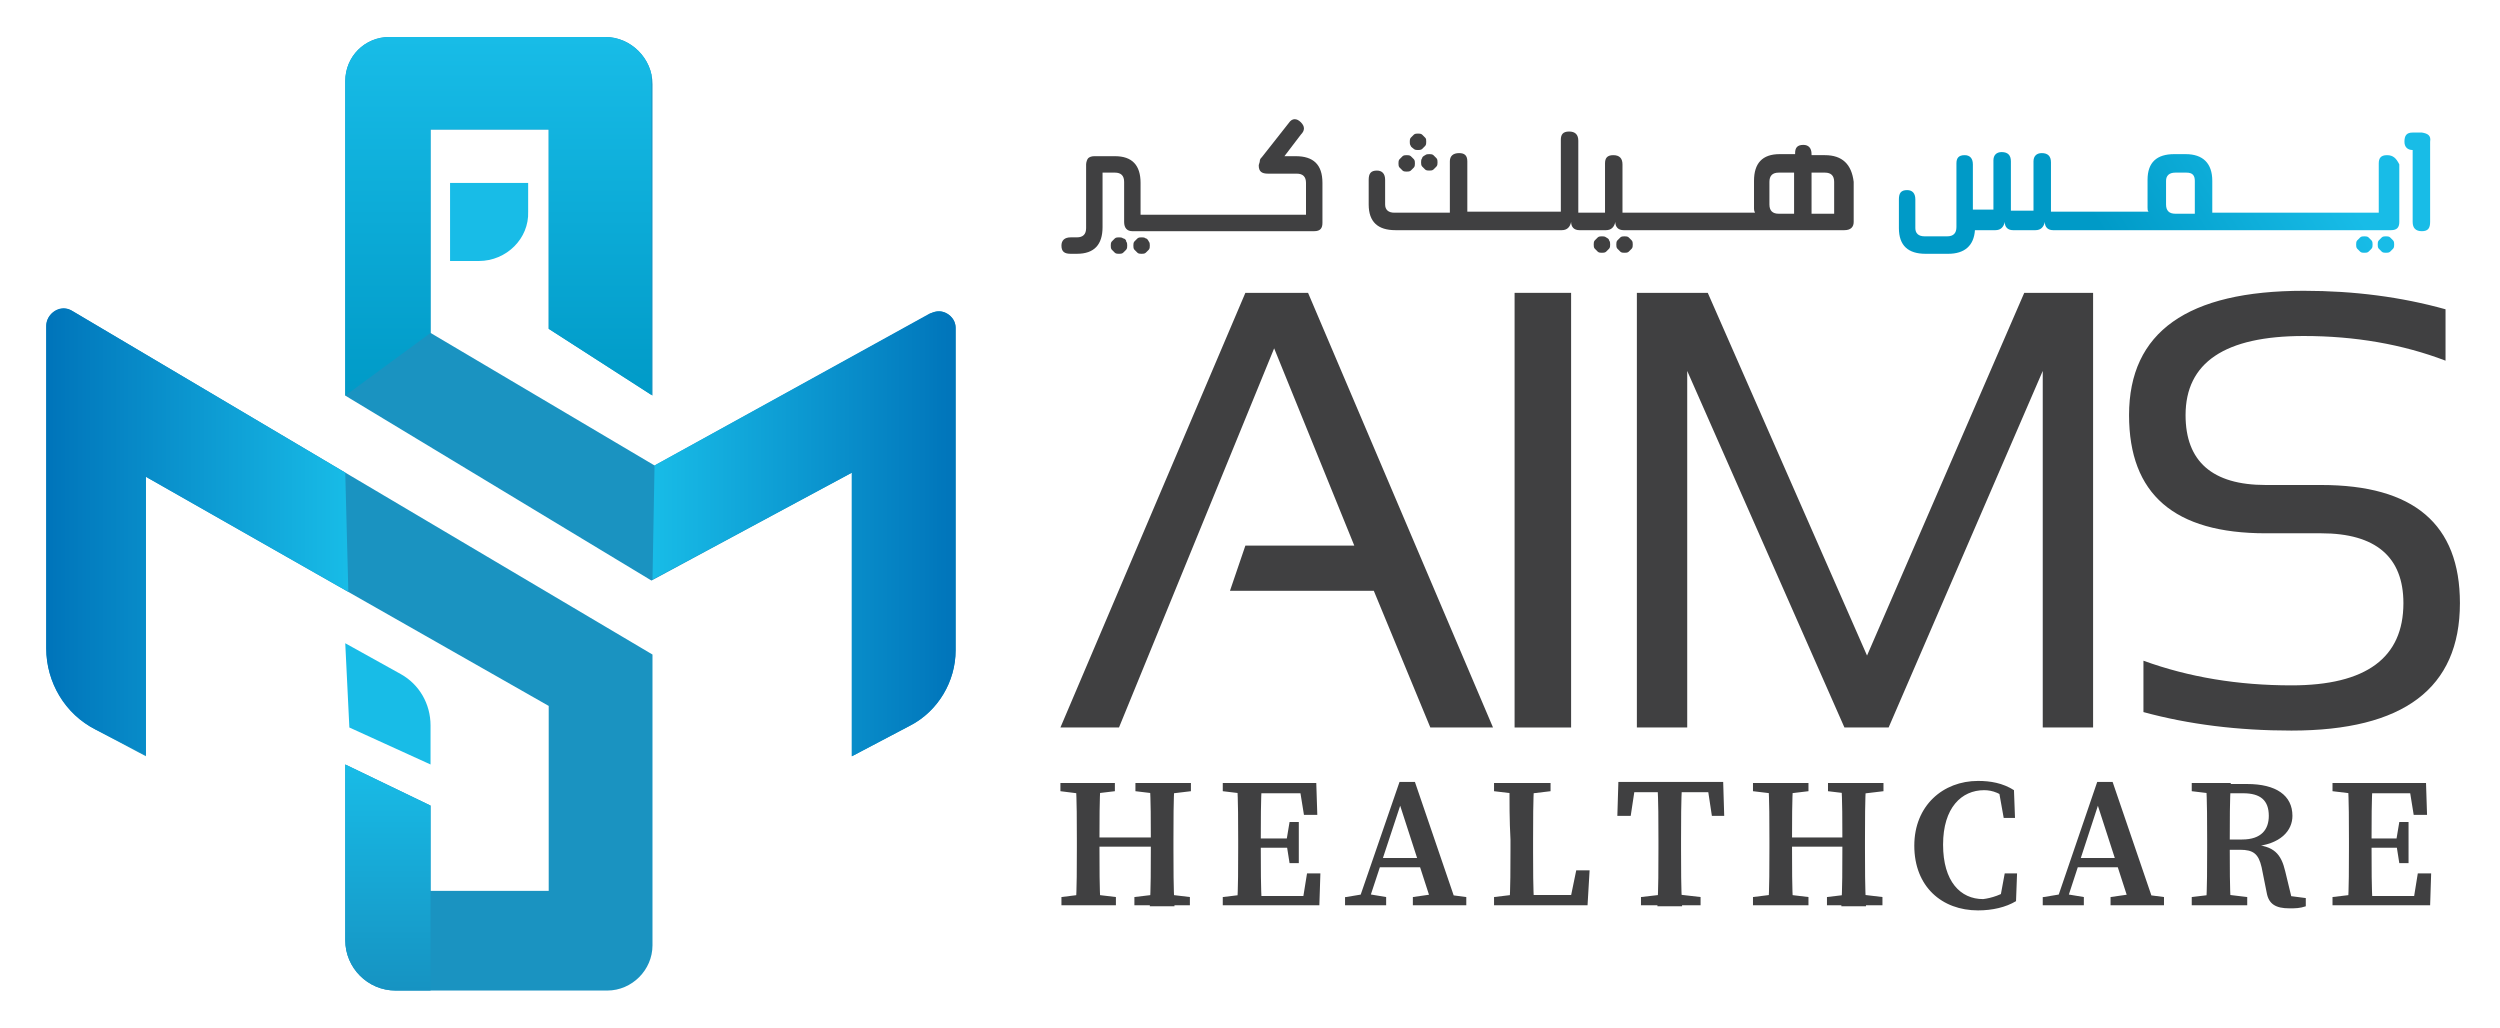 <?xml version="1.0" encoding="utf-8"?>
<!-- Generator: Adobe Illustrator 23.0.1, SVG Export Plug-In . SVG Version: 6.00 Build 0)  -->
<svg version="1.1" id="Layer_1" xmlns="http://www.w3.org/2000/svg" xmlns:xlink="http://www.w3.org/1999/xlink" x="0px" y="0px"
	 viewBox="0 0 243.3 100" style="enable-background:new 0 0 243.3 100;" xml:space="preserve">
<style type="text/css">
	.st0{fill:#1A93C1;}
	.st1{fill:#18BCE7;}
	.st2{clip-path:url(#SVGID_2_);fill:url(#SVGID_3_);}
	.st3{clip-path:url(#SVGID_5_);fill:url(#SVGID_6_);}
	.st4{clip-path:url(#SVGID_8_);fill:url(#SVGID_9_);}
	.st5{clip-path:url(#SVGID_11_);fill:url(#SVGID_12_);}
	.st6{fill:#404041;}
	.st7{fill:url(#SVGID_13_);}
	.st8{fill:url(#SVGID_14_);}
	.st9{fill:url(#SVGID_15_);}
	.st10{fill:url(#SVGID_16_);}
</style>
<g>
	<g>
		<path class="st0" d="M53.4,32l10.1,6.5V8.2c0-2.5-2.1-4.6-4.6-4.6H37.9c-2.4,0-4.3,1.9-4.3,4.3v30.6l29.8,18L82.9,46v27.6l5.7-3
			c2.7-1.4,4.4-4.3,4.4-7.3V31.9c0-1.2-1.4-2-2.4-1.4L63.7,45.3L41.9,32.4V12.6h11.5V32z"/>
		<path class="st0" d="M7.1,30.3l56.4,33.4V92c0,2.4-2,4.4-4.4,4.4H38.5c-2.7,0-4.9-2.2-4.9-4.9V74.4l8.3,4v8.3h11.5v-18L14.2,46.4
			v27.2L9.3,71c-2.9-1.5-4.8-4.6-4.8-7.9V31.8C4.5,30.4,6,29.6,7.1,30.3"/>
		<path class="st1" d="M46.6,25.4h-2.8v-7.6h7.6v2.8C51.5,23.2,49.3,25.4,46.6,25.4"/>
		<path class="st1" d="M33.6,62.6l0.4,8.2l7.9,3.6v-3.8c0-2.1-1.1-4-2.9-5L33.6,62.6z"/>
		<g>
			<defs>
				<path id="SVGID_1_" d="M37.9,3.6c-2.4,0-4.3,1.9-4.3,4.3v30.6l8.3-6.1V12.6h11.5V32l10.1,6.5V8.2c0-2.5-2.1-4.6-4.6-4.6H37.9z"
					/>
			</defs>
			<clipPath id="SVGID_2_">
				<use xlink:href="#SVGID_1_"  style="overflow:visible;"/>
			</clipPath>
			
				<linearGradient id="SVGID_3_" gradientUnits="userSpaceOnUse" x1="-271.128" y1="354.075" x2="-270.259" y2="354.075" gradientTransform="matrix(0 -40.142 -40.142 0 14261.708 -10845.034)">
				<stop  offset="0" style="stop-color:#009AC7"/>
				<stop  offset="1" style="stop-color:#18BCE7"/>
			</linearGradient>
			<rect x="33.6" y="3.6" class="st2" width="29.8" height="34.9"/>
		</g>
		<g>
			<defs>
				<path id="SVGID_4_" d="M33.6,91.5c0,2.7,2.2,4.9,4.9,4.9h3.4v-18l-8.3-4V91.5z"/>
			</defs>
			<clipPath id="SVGID_5_">
				<use xlink:href="#SVGID_4_"  style="overflow:visible;"/>
			</clipPath>
			
				<linearGradient id="SVGID_6_" gradientUnits="userSpaceOnUse" x1="-271.434" y1="358.013" x2="-270.565" y2="358.013" gradientTransform="matrix(0 -25.302 -25.302 0 9096.297 -6771.48)">
				<stop  offset="0" style="stop-color:#1693C2"/>
				<stop  offset="1" style="stop-color:#18BCE7"/>
			</linearGradient>
			<rect x="33.6" y="74.4" class="st3" width="8.3" height="22"/>
		</g>
		<g>
			<defs>
				<path id="SVGID_7_" d="M4.5,31.7v31.4c0,3.3,1.8,6.4,4.8,7.9l4.9,2.5V46.4l19.7,11.2L33.6,46L7.1,30.3C6.8,30.1,6.5,30,6.2,30
					C5.3,30,4.5,30.8,4.5,31.7"/>
			</defs>
			<clipPath id="SVGID_8_">
				<use xlink:href="#SVGID_7_"  style="overflow:visible;"/>
			</clipPath>
			
				<linearGradient id="SVGID_9_" gradientUnits="userSpaceOnUse" x1="-277.873" y1="345.988" x2="-277.005" y2="345.988" gradientTransform="matrix(33.843 0 0 -33.843 9408.53 11761.027)">
				<stop  offset="0" style="stop-color:#0074BA"/>
				<stop  offset="1" style="stop-color:#18BCE7"/>
			</linearGradient>
			<rect x="4.5" y="30" class="st4" width="29.4" height="43.6"/>
		</g>
		<g>
			<defs>
				<path id="SVGID_10_" d="M90.5,30.5L63.7,45.3l-0.2,11.1L82.9,46v27.6l5.7-3c2.7-1.4,4.4-4.3,4.4-7.3V31.9c0-0.9-0.8-1.6-1.6-1.6
					C91.1,30.3,90.8,30.4,90.5,30.5"/>
			</defs>
			<clipPath id="SVGID_11_">
				<use xlink:href="#SVGID_10_"  style="overflow:visible;"/>
			</clipPath>
			
				<linearGradient id="SVGID_12_" gradientUnits="userSpaceOnUse" x1="-261.761" y1="348.551" x2="-260.893" y2="348.551" gradientTransform="matrix(-33.934 0 0 33.934 -8789.543 -11775.643)">
				<stop  offset="0" style="stop-color:#0074BA"/>
				<stop  offset="1" style="stop-color:#18BCE7"/>
			</linearGradient>
			<rect x="63.5" y="30.3" class="st5" width="29.5" height="43.3"/>
		</g>
	</g>
	<g>
		<g>
			<path class="st6" d="M103.2,77v-0.8h5.3V77l-2.5,0.3h-0.4L103.2,77z M106.1,87l2.5,0.3v0.8h-5.3v-0.8l2.4-0.3H106.1z M104.8,81.8
				c0-1.9,0-3.7-0.1-5.6h2.4c-0.1,1.8-0.1,3.7-0.1,5.6v0.5c0,2.1,0,4,0.1,5.8h-2.4c0.1-1.8,0.1-3.7,0.1-5.6V81.8z M105.9,81.5h7.2
				v0.9h-7.2V81.5z M110.5,77v-0.8h5.4V77l-2.5,0.3h-0.4L110.5,77z M113.3,87l2.5,0.3v0.8h-5.4v-0.8l2.5-0.3H113.3z M112,81.8
				c0-1.9,0-3.7-0.1-5.6h2.4c-0.1,1.8-0.1,3.7-0.1,5.6v0.8c0,1.8,0,3.7,0.1,5.6h-2.4c0.1-1.8,0.1-3.7,0.1-5.8V81.8z"/>
			<path class="st6" d="M119,77v-0.8h2.7v1.1h-0.2L119,77z M121.7,87v1.1H119v-0.8l2.5-0.3H121.7z M120.5,81.8c0-1.8,0-3.7-0.1-5.6
				h2.4c-0.1,1.8-0.1,3.7-0.1,5.6v0.6c0,2,0,3.9,0.1,5.7h-2.4c0.1-1.8,0.1-3.7,0.1-5.6V81.8z M126.4,76.2l1.1,1h-5.7v-1h6.3l0.1,3.1
				h-1.3L126.4,76.2z M125.7,82.5h-4v-0.9h4V82.5z M128.5,85l-0.1,3.1h-6.7v-0.9h6.1l-1.1,0.9l0.5-3.1H128.5z M125.2,81.8l0.3-1.8
				h0.9V84h-0.9l-0.3-1.9V81.8z"/>
			<path class="st6" d="M131,87.3l1.8-0.3h0.3l1.8,0.3v0.8h-4V87.3z M136.2,76.1h1.5l4.1,12h-2.4l-3.3-10.2l0.5-0.5l-3.5,10.6h-1
				L136.2,76.1z M134.2,83.5h4.8l0.3,0.9h-5.5L134.2,83.5z M137.5,87.3l2.1-0.3h0.8l2.3,0.3v0.8h-5.2V87.3z"/>
			<path class="st6" d="M145.4,77v-0.8h5.5V77l-2.5,0.3h-0.5L145.4,77z M148.1,87v1.1h-2.7v-0.8l2.5-0.3H148.1z M146.9,76.2h2.4
				c-0.1,1.8-0.1,3.7-0.1,5.6v1.1c0,1.6,0,3.4,0.1,5.2h-2.4c0.1-1.8,0.1-3.7,0.1-5.4v-1C146.9,79.9,146.9,78,146.9,76.2 M154.7,84.7
				l-0.2,3.4h-6.4v-1h5.8l-1.2,1l0.7-3.4H154.7z"/>
			<path class="st6" d="M158.1,77.1l1.1-1l-0.5,3.3h-1.3l0.1-3.3h10.2l0.1,3.3h-1.2l-0.5-3.3l1.1,1H158.1z M162.9,87l2.6,0.3v0.8
				h-5.8v-0.8l2.6-0.3H162.9z M161.4,81.8c0-1.9,0-3.7-0.1-5.6h2.4c-0.1,1.8-0.1,3.7-0.1,5.6v0.8c0,1.9,0,3.7,0.1,5.6h-2.4
				c0.1-1.8,0.1-3.7,0.1-5.6V81.8z"/>
			<path class="st6" d="M170.6,77v-0.8h5.4V77l-2.5,0.3h-0.4L170.6,77z M173.5,87l2.5,0.3v0.8h-5.4v-0.8l2.4-0.3H173.5z M172.2,81.8
				c0-1.9,0-3.7-0.1-5.6h2.4c-0.1,1.8-0.1,3.7-0.1,5.6v0.5c0,2.1,0,4,0.1,5.8h-2.4c0.1-1.8,0.1-3.7,0.1-5.6V81.8z M173.3,81.5h7.2
				v0.9h-7.2V81.5z M177.9,77v-0.8h5.4V77l-2.5,0.3h-0.4L177.9,77z M180.7,87l2.5,0.3v0.8h-5.4v-0.8l2.5-0.3H180.7z M179.3,81.8
				c0-1.9,0-3.7-0.1-5.6h2.4c-0.1,1.8-0.1,3.7-0.1,5.6v0.8c0,1.8,0,3.7,0.1,5.6h-2.4c0.1-1.8,0.1-3.7,0.1-5.8V81.8z"/>
			<path class="st6" d="M195.8,86.4v1l-1.2,0.3l0.5-2.7h1.2l-0.1,2.7c-1,0.6-2.3,0.9-3.7,0.9c-3.5,0-6.2-2.3-6.2-6.3
				c0-3.9,2.8-6.3,6.2-6.3c1.2,0,2.4,0.2,3.5,0.9l0.1,2.7H195l-0.5-2.8l1.2,0.3v1c-0.9-0.9-1.8-1.2-2.6-1.2c-2.2,0-4,1.7-4,5.3
				c0,3.6,1.7,5.3,3.9,5.3C193.8,87.4,194.8,87.1,195.8,86.4"/>
			<path class="st6" d="M198.9,87.3l1.8-0.3h0.3l1.8,0.3v0.8h-4V87.3z M204.1,76.1h1.5l4.1,12h-2.4L204,77.9l0.5-0.5L201,88.1h-1
				L204.1,76.1z M202.1,83.5h4.8l0.3,0.9h-5.5L202.1,83.5z M205.4,87.3l2.1-0.3h0.8l2.3,0.3v0.8h-5.2V87.3z"/>
			<path class="st6" d="M213.3,77v-0.8h2.7v1.1h-0.2L213.3,77z M216.2,87l2.5,0.3v0.8h-5.4v-0.8l2.5-0.3H216.2z M214.8,81.8
				c0-1.8,0-3.7-0.1-5.6h2.4c-0.1,1.8-0.1,3.6-0.1,5.7v0.5c0,2,0,3.8,0.1,5.7h-2.4c0.1-1.8,0.1-3.7,0.1-5.6V81.8z M216,81.7h2.2
				c1.9,0,2.6-1,2.6-2.3c0-1.5-0.8-2.2-2.5-2.2H216v-0.9h2.7c2.8,0,4.4,1.1,4.4,3.1c0,1.4-1.1,2.8-3.9,3l0-0.2
				c2.1,0.1,2.8,0.9,3.2,2.6l0.7,2.9l-1-0.6l2.3,0.3v0.8c-0.6,0.2-1,0.2-1.6,0.2c-1.3,0-2-0.4-2.2-1.5l-0.5-2.5
				c-0.3-1.3-0.8-1.7-2.1-1.7H216V81.7z"/>
			<path class="st6" d="M227,77v-0.8h2.7v1.1h-0.2L227,77z M229.7,87v1.1H227v-0.8l2.5-0.3H229.7z M228.6,81.8c0-1.8,0-3.7-0.1-5.6
				h2.4c-0.1,1.8-0.1,3.7-0.1,5.6v0.6c0,2,0,3.9,0.1,5.7h-2.4c0.1-1.8,0.1-3.7,0.1-5.6V81.8z M234.4,76.2l1.1,1h-5.7v-1h6.3l0.1,3.1
				h-1.3L234.4,76.2z M233.7,82.5h-4v-0.9h4V82.5z M236.6,85l-0.1,3.1h-6.7v-0.9h6.1l-1.1,0.9l0.5-3.1H236.6z M233.2,81.8l0.3-1.8
				h0.9V84h-0.9l-0.3-1.9V81.8z"/>
		</g>
		<g>
			<g>
				<path class="st6" d="M111.5,23.2c-0.1-0.1-0.3-0.1-0.4-0.1c-0.1,0-0.3,0-0.4,0.1c-0.1,0.1-0.2,0.2-0.3,0.3
					c-0.1,0.1-0.1,0.3-0.1,0.4c0,0.1,0,0.3,0.1,0.4c0.1,0.1,0.2,0.2,0.3,0.3c0.1,0.1,0.3,0.1,0.4,0.1c0.1,0,0.3,0,0.4-0.1
					c0.1-0.1,0.2-0.2,0.3-0.3c0.1-0.1,0.1-0.3,0.1-0.4c0-0.1,0-0.3-0.1-0.4C111.7,23.3,111.6,23.2,111.5,23.2z"/>
				<path class="st6" d="M109.3,23.2c-0.1-0.1-0.3-0.1-0.4-0.1c-0.1,0-0.3,0-0.4,0.1c-0.1,0.1-0.2,0.2-0.3,0.3
					c-0.1,0.1-0.1,0.3-0.1,0.4c0,0.1,0,0.3,0.1,0.4c0.1,0.1,0.2,0.2,0.3,0.3c0.1,0.1,0.3,0.1,0.4,0.1c0.1,0,0.3,0,0.4-0.1
					c0.1-0.1,0.2-0.2,0.3-0.3c0.1-0.1,0.1-0.3,0.1-0.4c0-0.1,0-0.3-0.1-0.4C109.6,23.3,109.4,23.2,109.3,23.2z"/>
				<path class="st6" d="M126.1,15.2H125l1.6-2.1c0.4-0.4,0.4-0.8,0-1.2c-0.2-0.2-0.4-0.3-0.6-0.3c-0.2,0-0.4,0.1-0.6,0.4l-2.6,3.3
					c-0.1,0.1-0.2,0.2-0.2,0.4c0,0.1-0.1,0.3-0.1,0.4c0,0.6,0.3,0.8,0.9,0.8l2.8,0c0.6,0,0.9,0.3,0.9,0.9v3.1h-5.6h-0.2h-1.5h-0.4
					H118h-0.4h-1.3H116h-1.3h-0.4h-1.3h-0.4H111v-3.1c0-1.7-0.8-2.6-2.5-2.6c-1.3,0-2,0-2,0c-0.3,0-0.5,0.1-0.6,0.2
					c-0.1,0.1-0.2,0.4-0.2,0.6l0,6.2c0,0.6-0.3,0.9-0.9,0.9h-0.6c-0.6,0-0.9,0.3-0.9,0.8h0l0,0c0,0.6,0.3,0.8,0.9,0.8h0.6
					c1.7,0,2.5-0.9,2.5-2.6v-5.3h1.2c0.6,0,0.9,0.3,0.9,0.9v3.9c0,0.6,0.3,0.9,0.8,0.9h0.7h0.6h1.1h0.4h1.3h0.4h1.3h0.4h1.3h0.4h1.3
					h0.4h1.5h0.2h6.4c0.6,0,0.8-0.3,0.8-0.8v-3.9C128.7,16,127.8,15.2,126.1,15.2z"/>
			</g>
			<g>
				<path class="st6" d="M137.6,14.5c0.1,0.1,0.3,0.1,0.4,0.1s0.3,0,0.4-0.1c0.1-0.1,0.2-0.2,0.3-0.3c0.1-0.1,0.1-0.3,0.1-0.4
					c0-0.2,0-0.3-0.1-0.4c-0.1-0.1-0.2-0.2-0.3-0.3c-0.1-0.1-0.3-0.1-0.4-0.1c-0.1,0-0.3,0-0.4,0.1c-0.1,0.1-0.2,0.2-0.3,0.3
					c-0.1,0.1-0.1,0.3-0.1,0.4c0,0.1,0,0.3,0.1,0.4C137.3,14.3,137.5,14.4,137.6,14.5z"/>
				<path class="st6" d="M138.4,15.4c-0.1,0.1-0.1,0.3-0.1,0.4c0,0.1,0,0.3,0.1,0.4c0.1,0.1,0.2,0.2,0.3,0.3
					c0.1,0.1,0.3,0.1,0.4,0.1c0.1,0,0.3,0,0.4-0.1c0.1-0.1,0.2-0.2,0.3-0.3c0.1-0.1,0.1-0.3,0.1-0.4c0-0.1,0-0.3-0.1-0.4
					c-0.1-0.1-0.2-0.2-0.3-0.3c-0.1-0.1-0.3-0.1-0.4-0.1c-0.1,0-0.3,0-0.4,0.1C138.5,15.2,138.4,15.3,138.4,15.4z"/>
				<path class="st6" d="M136.5,16.6c0.1,0.1,0.3,0.1,0.4,0.1c0.1,0,0.3,0,0.4-0.1c0.1-0.1,0.2-0.2,0.3-0.3c0.1-0.1,0.1-0.3,0.1-0.4
					c0-0.1,0-0.3-0.1-0.4c-0.1-0.1-0.2-0.2-0.3-0.3c-0.1-0.1-0.3-0.1-0.4-0.1c-0.1,0-0.3,0-0.4,0.1c-0.1,0.1-0.2,0.2-0.3,0.3
					c-0.1,0.1-0.1,0.3-0.1,0.4c0,0.1,0,0.3,0.1,0.4C136.3,16.4,136.4,16.5,136.5,16.6z"/>
				<path class="st6" d="M158.5,23.1c-0.1-0.1-0.3-0.1-0.4-0.1c-0.1,0-0.3,0-0.4,0.1c-0.1,0.1-0.2,0.2-0.3,0.3
					c-0.1,0.1-0.1,0.3-0.1,0.4c0,0.1,0,0.3,0.1,0.4c0.1,0.1,0.2,0.2,0.3,0.3c0.1,0.1,0.3,0.1,0.4,0.1c0.1,0,0.3,0,0.4-0.1
					c0.1-0.1,0.2-0.2,0.3-0.3c0.1-0.1,0.1-0.3,0.1-0.4c0-0.1,0-0.3-0.1-0.4C158.7,23.3,158.6,23.2,158.5,23.1z"/>
				<path class="st6" d="M156.3,23.1c-0.1-0.1-0.3-0.1-0.4-0.1c-0.1,0-0.3,0-0.4,0.1c-0.1,0.1-0.2,0.2-0.3,0.3
					c-0.1,0.1-0.1,0.3-0.1,0.4c0,0.1,0,0.3,0.1,0.4c0.1,0.1,0.2,0.2,0.3,0.3c0.1,0.1,0.3,0.1,0.4,0.1c0.1,0,0.3,0,0.4-0.1
					c0.1-0.1,0.2-0.2,0.3-0.3c0.1-0.1,0.1-0.3,0.1-0.4c0-0.1,0-0.3-0.1-0.4C156.6,23.3,156.5,23.2,156.3,23.1z"/>
				<path class="st6" d="M177.6,15.1h-1.3V15c0-0.6-0.3-0.9-0.8-0.9c-0.6,0-0.8,0.3-0.8,0.8v0.1h-1.5c-1.7,0-2.5,0.9-2.5,2.6v2.3
					c0,0.1,0,0.3,0,0.4c0,0.1,0,0.2,0.1,0.4h-1.2h-0.2h-1.5h-0.4h-1.3h-0.4h-1.3h-0.4h-1.3h-0.4h-1.3h-0.4h-1.5H159h-1.1V16
					c0-0.6-0.3-0.9-0.9-0.9c-0.6,0-0.8,0.3-0.8,0.8v4.8h-1.3h0h-1.3v-7c0-0.6-0.3-0.9-0.9-0.9c-0.6,0-0.8,0.3-0.8,0.8v7h-1.1h-0.2
					h-1.5h-0.4h-1.3H147h-1.3h-0.4h-1.1h-0.6h-0.8v-4.9c0-0.6-0.3-0.8-0.8-0.8c-0.6,0-0.9,0.3-0.9,0.8l0,5h-5.4
					c-0.6,0-0.9-0.3-0.9-0.8v-2.4c0-0.6-0.3-0.9-0.8-0.9c-0.6,0-0.8,0.3-0.8,0.9v2.4c0,1.7,0.9,2.5,2.6,2.5h7.9h0.6h1.1h0.4h1.3h0.4
					h1.3h0.4h1.5h0.2h1.1c0.5,0,0.8-0.3,0.9-0.8c0,0.5,0.3,0.8,0.8,0.8h1.3h0h1.3c0.5,0,0.8-0.3,0.9-0.8c0,0.5,0.3,0.8,0.8,0.8h1.1
					h0.2h1.5h0.4h1.3h0.4h1.3h0.4h1.3h0.4h1.3h0.4h1.5h0.2h9.8c0.6,0,0.9-0.3,0.9-0.8v-3.9C180.2,16,179.3,15.1,177.6,15.1z
					 M174.6,20.8h-1.5c-0.6,0-0.9-0.3-0.9-0.9v-2.2c0-0.6,0.3-0.9,0.9-0.9h1.5V20.8z M178.5,20.8h-2.2v-4h1.3c0.6,0,0.9,0.3,0.9,0.9
					V20.8z"/>
			</g>
			<g>
				<linearGradient id="SVGID_13_" gradientUnits="userSpaceOnUse" x1="212.776" y1="35.821" x2="231.636" y2="24.209">
					<stop  offset="0" style="stop-color:#009AC7"/>
					<stop  offset="1" style="stop-color:#18BCE7"/>
				</linearGradient>
				<path class="st7" d="M232.6,23.1c-0.1-0.1-0.3-0.1-0.4-0.1c-0.1,0-0.3,0-0.4,0.1c-0.1,0.1-0.2,0.2-0.3,0.3
					c-0.1,0.1-0.1,0.3-0.1,0.4c0,0.1,0,0.3,0.1,0.4c0.1,0.1,0.2,0.2,0.3,0.3c0.1,0.1,0.3,0.1,0.4,0.1c0.1,0,0.3,0,0.4-0.1
					c0.1-0.1,0.2-0.2,0.3-0.3c0.1-0.1,0.1-0.3,0.1-0.4c0-0.1,0-0.3-0.1-0.4C232.8,23.3,232.7,23.2,232.6,23.1z"/>
				<linearGradient id="SVGID_14_" gradientUnits="userSpaceOnUse" x1="212.187" y1="34.867" x2="231.048" y2="23.254">
					<stop  offset="0" style="stop-color:#009AC7"/>
					<stop  offset="1" style="stop-color:#18BCE7"/>
				</linearGradient>
				<path class="st8" d="M230.5,23.1c-0.1-0.1-0.3-0.1-0.4-0.1c-0.1,0-0.3,0-0.4,0.1c-0.1,0.1-0.2,0.2-0.3,0.3
					c-0.1,0.1-0.1,0.3-0.1,0.4c0,0.1,0,0.3,0.1,0.4c0.1,0.1,0.2,0.2,0.3,0.3c0.1,0.1,0.3,0.1,0.4,0.1c0.1,0,0.3,0,0.4-0.1
					c0.1-0.1,0.2-0.2,0.3-0.3c0.1-0.1,0.1-0.3,0.1-0.4c0-0.1,0-0.3-0.1-0.4C230.7,23.3,230.6,23.2,230.5,23.1z"/>
				<linearGradient id="SVGID_15_" gradientUnits="userSpaceOnUse" x1="204.886" y1="22.998" x2="223.743" y2="11.389">
					<stop  offset="0" style="stop-color:#009AC7"/>
					<stop  offset="1" style="stop-color:#18BCE7"/>
				</linearGradient>
				<path class="st9" d="M232.3,15.1c-0.6,0-0.8,0.3-0.8,0.8v4.8h-1.1h-0.2h-1.5h-0.4H227h-0.4h-1.3h-0.4h-1.3h-0.4h-1.3h-0.4h-1.3
					h-0.4h-1.3h-0.4h-1.5h-0.2h-1.1v-3.1c0-1.7-0.9-2.6-2.6-2.6h-1.1c-1.7,0-2.6,0.8-2.6,2.5v2.2c0,0.2,0,0.3,0,0.5
					c0,0.2,0,0.3,0.1,0.4H208h-0.2h-1.5h-0.4h-1.3h-0.4h-1.3h-0.4h-1.7v0l-1.2,0l0-4.8c0-0.6-0.3-0.9-0.9-0.9
					c-0.5,0-0.8,0.3-0.8,0.8l0,4.8h-2.2l0-4.8c0-0.6-0.3-0.9-0.9-0.9c-0.5,0-0.8,0.3-0.8,0.8l0,4.8h-2V16c0-0.6-0.3-0.9-0.8-0.9
					c-0.6,0-0.8,0.3-0.8,0.8l0,6.2c0,0.6-0.3,0.9-0.9,0.9h-2.2c-0.6,0-0.9-0.3-0.9-0.8v-2.8c0-0.6-0.3-0.9-0.8-0.9
					c-0.6,0-0.8,0.3-0.8,0.9v2.8c0,1.7,0.9,2.5,2.6,2.5h2.2c1.6,0,2.5-0.8,2.6-2.3h2c0.5,0,0.8-0.3,0.9-0.8c0,0.5,0.3,0.8,0.8,0.8
					h2.2c0.5,0,0.8-0.3,0.9-0.8c0,0.5,0.3,0.8,0.8,0.8h1.2h0.6h1.1h0.4h1.3h0.4h1.3h0.4h1.5h0.2h8.5h0.2h1.5h0.4h1.3h0.4h1.3h0.4
					h1.3h0.4h1.3h0.4h1.3h0.4h1.3h0.4h1.5h0.2h2c0.6,0,0.8-0.3,0.8-0.8V16C233.2,15.4,232.9,15.1,232.3,15.1z M213.7,20.8h-2
					c-0.6,0-0.9-0.3-0.9-0.9v-2.3c0-0.5,0.3-0.8,0.9-0.8h1.1c0.6,0,0.8,0.3,0.8,0.8V20.8z"/>
				<linearGradient id="SVGID_16_" gradientUnits="userSpaceOnUse" x1="210.887" y1="32.747" x2="229.744" y2="21.137">
					<stop  offset="0" style="stop-color:#009AC7"/>
					<stop  offset="1" style="stop-color:#18BCE7"/>
				</linearGradient>
				<path class="st10" d="M235.7,12.9h-0.9c-0.6,0-0.8,0.3-0.8,0.9c0,0.5,0.3,0.8,0.8,0.8v7c0,0.6,0.3,0.9,0.9,0.9
					c0.6,0,0.8-0.3,0.8-0.9v-7.8C236.6,13.2,236.3,13,235.7,12.9z"/>
			</g>
		</g>
		<g>
			<path class="st6" d="M108.9,70.8h-5.7l18-42.3h6.1l18,42.3h-6.1l-5.5-13.3h-14l1.5-4.4h10.6L124,33.9L108.9,70.8z"/>
			<path class="st6" d="M152.9,28.5v42.3h-5.5V28.5H152.9z"/>
			<path class="st6" d="M159.3,70.8V28.5h6.9l15.5,35.3L197,28.5h6.7v42.3h-4.9V36.1l-15,34.7h-4.3l-15.3-34.7v34.7H159.3z"/>
			<path class="st6" d="M208.6,69.3v-5c4.4,1.6,9.2,2.4,14.4,2.4c7.3,0,10.9-2.7,10.9-8c0-4.5-2.7-6.8-8-6.8h-5.4
				c-8.9,0-13.3-3.8-13.3-11.5c0-8.1,5.7-12.1,17-12.1c4.9,0,9.5,0.6,13.8,1.8v5c-4.2-1.6-8.8-2.4-13.8-2.4
				c-7.7,0-11.5,2.6-11.5,7.7c0,4.5,2.6,6.8,7.8,6.8h5.4c9,0,13.5,3.8,13.5,11.5c0,8.3-5.5,12.4-16.4,12.4
				C217.8,71.1,213,70.5,208.6,69.3z"/>
		</g>
	</g>
</g>
</svg>
